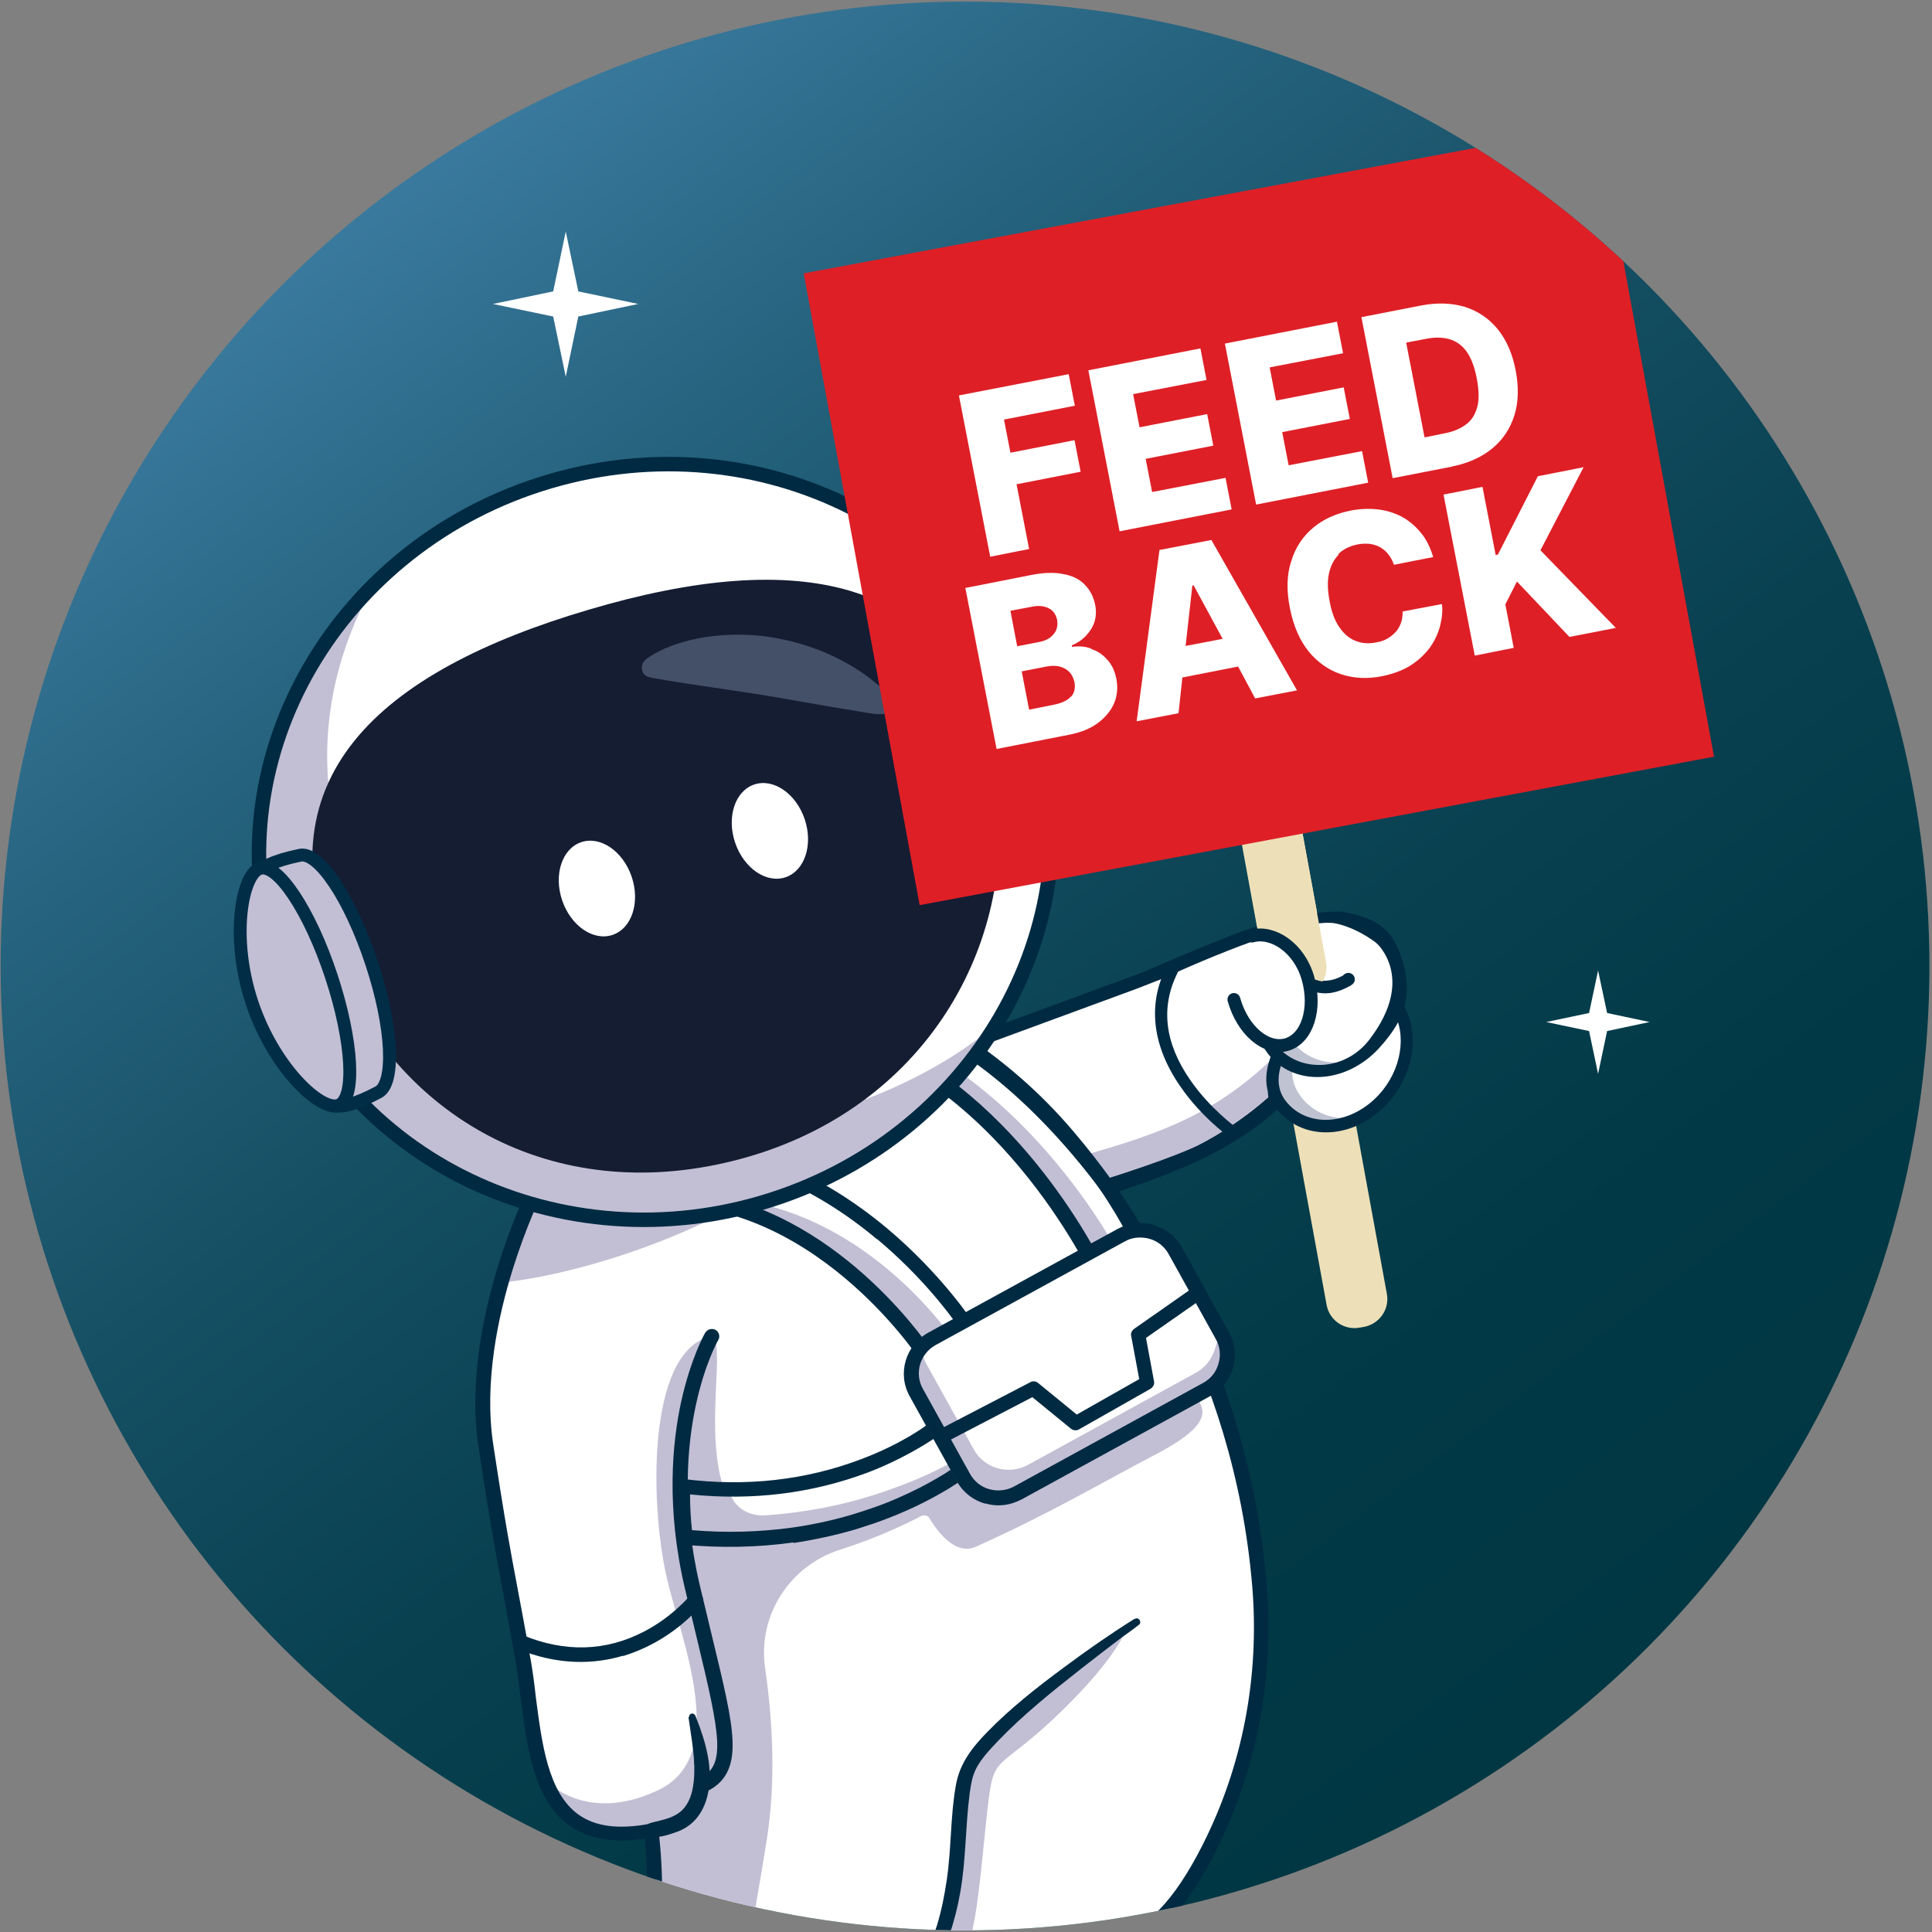 <?xml version="1.0" encoding="UTF-8"?>
<svg id="Layer_1" xmlns="http://www.w3.org/2000/svg" version="1.1" xmlns:xlink="http://www.w3.org/1999/xlink" viewBox="0 0 600 600">
  <rect x="0" y="0" width="600" height="600" fill="#808080" stroke="none"/>
  <!-- Generator: Adobe Illustrator 29.2.1, SVG Export Plug-In . SVG Version: 2.1.0 Build 116)  -->
  <defs>
    <style>
      .st0 {
        stroke-width: 4.5px;
      }

      .st0, .st1, .st2, .st3, .st4 {
        stroke-miterlimit: 10;
      }

      .st0, .st5, .st4 {
        stroke: #002a42;
      }

      .st0, .st6 {
        fill: none;
      }

      .st7 {
        fill: #ede0b8;
      }

      .st8 {
        opacity: .3;
      }

      .st9, .st5, .st2, .st3, .st4 {
        fill: #fff;
      }

      .st1 {
        stroke: #012d47;
        stroke-width: 4px;
      }

      .st1, .st10 {
        fill: #c2bfd4;
      }

      .st5 {
        stroke-linecap: round;
        stroke-linejoin: round;
        stroke-width: 4px;
      }

      .st2 {
        stroke: #1c282c;
        stroke-width: 4.6px;
      }

      .st3 {
        stroke: #000;
        stroke-width: 3.5px;
      }

      .st11 {
        fill: #002a42;
      }

      .st4 {
        stroke-width: 4.7px;
      }

      .st12 {
        fill: #151d33;
      }

      .st13 {
        fill: #444f68;
      }

      .st14 {
        fill: #df1f26;
      }

      .st15 {
        fill: #243366;
      }

      .st16 {
        fill: url(#linear-gradient);
      }

      .st17 {
        clip-path: url(#clippath);
      }

      .st18 {
        opacity: .5;
      }
    </style>
    <clipPath id="clippath">
      <circle class="st6" cx="299.7" cy="300" r="299.5"/>
    </clipPath>
    <linearGradient id="linear-gradient" x1="-39.6" y1="363.2" x2="562.1" y2="363.2" gradientTransform="translate(433.3 -126.8) rotate(53.2)" gradientUnits="userSpaceOnUse">
      <stop offset="0" stop-color="#4485ad"/>
      <stop offset="0" stop-color="#3a7a9e"/>
      <stop offset=".2" stop-color="#25627d"/>
      <stop offset=".4" stop-color="#154f63"/>
      <stop offset=".6" stop-color="#094151"/>
      <stop offset=".8" stop-color="#023946"/>
      <stop offset="1" stop-color="#003743"/>
    </linearGradient>
  </defs>
  <g class="st17">
    <g>
      <circle class="st16" cx="299.3" cy="300.1" r="300.9"/>
      <g>
        <path class="st7" d="M423.5,412.1l-1.2.2c-4.8.9-9.4-2.2-10.3-7l-27.5-150.3c-.9-4.8,2.3-9.4,7.2-10.3l1.2-.2c4.8-.9,9.4,2.2,10.3,7l27.5,150.3c.9,4.8-2.3,9.4-7.2,10.3Z"/>
        <path class="st9" d="M259.9,339.1l-21.8,52.4c65.6-8.2,124.4-28.3,135.3-34.2,6.3-3.4,15.7-10.3,22.5-15.6-.9-4.3.2-8.9,2.8-13.6,1.8-3.3,4.3-6.7,7.3-9.9.2,1,.6,2,1.2,3,.6.9,1.3,1.7,2.4,2.6.3.3.7.5,1,.7,8.8,5.9,17.6-5.4,23.6-13.8.3-.5-1.2-2.7-.9-3.2,6-8.9-5.3-20.1-18-22.8-12.8-2.7-60,19.2-60,19.2l-78.2,28.5-17.1,6.6Z"/>
        <path class="st11" d="M236.1,391.7l21.8-52.4c0-.9.5-1.8,1.3-2.1l95.3-35.1c4.4-1.8,13.1-5.7,25.3-10.6,18-7.3,32.7-9.2,38.4-8.1,10.1,2.1,14.4,5.4,17.4,15.1,1.3,4,.9,7.6-1.1,10.6-.3.5,0,3.2-.4,3.6-2.3,3.2-6.5,14.5-15.9,15.7-3.6.4-6.9-.5-9.7-2.9-1.2-1-2.2-2.1-2.9-3.3-4.6,5.5-8.9,12.7-7.5,19.2.2.8,0,1.6-.8,2.5-1,1.1-8.5,8.3-22.7,15.4-19.7,9.8-69.3,26.1-136,34.4-.6,0-1.1-.1-1.6-.5,0,0,0,0-.1-.1-.4-.4-.6-.9-.6-1.4ZM404.5,316.7c.5-.6,1.3-.8,2.1-.5.7.2,1.3.9,1.4,1.7.3,1.5,1.2,2.9,2.8,4.2,2,1.6,4.2,2.3,6.7,2,6.2-.8,13-7.4,17.3-13.4.3-.4.6-.9.9-1.3,1.2-1.8,1.3-4,.3-6.5-2.7-6.8-12.6-14.3-21.1-16.1-10-2.1-40.8,11.1-53.8,17.1,0,0-8.2,3.2-8.2,3.2l-90.8,33.4-22.1,48.6c64.8-8.3,122.6-28.6,132.5-33.7,8.4-4.3,16.9-10.5,21.2-14.6-.9-7.1,2.8-15.4,10.8-24.1Z"/>
        <path class="st10" d="M259.5,337.4l-22,51.7c65.6-8.2,121.8-27.2,134.3-33.3,7.7-3.8,15.3-9.2,22.1-15-.6-4.5.5-9,3-13.7-19.6,19.3-36.8,25.5-69.3,34.1-44,11.7-45.1-24.2-41.3-22.9l-9.7-7.6-17.1,6.6Z"/>
        <path class="st11" d="M381.8,353.2c.9.5,1.9.3,2.5-.5.6-.8.3-2-.6-2.7,0,0-7.9-5.7-14-14.5-8-11.5-9.3-22.6-4.1-33.2.5-.9,0-2.1-.9-2.6-.9-.5-2.1-.2-2.5.7-5.9,11.7-4.3,24.6,4.5,37.2,6.5,9.4,14.7,15.2,15,15.5,0,0,.1,0,.2.1Z"/>
        <path class="st4" d="M338.2,221.1c-6-20.3-16.9-33.9-24.6-32.7-43.3,7.2-8.8,20.5-2.8,40.8,6,20.3-16,48.5,24.6,32.7,7.3-2.9,8.8-20.5,2.8-40.8Z"/>
        <path class="st2" d="M321,225.2c-5.9-19.8-16.8-34-24.3-31.8-7.6,2.2-15.3,21.5-9.5,41.3,5.9,19.8,23.1,32.6,30.7,30.4,7.6-2.2,9-20.1,3.1-39.9Z"/>
        <path class="st9" d="M169.4,552.9h0c4.6,11.6,13.4,19.2,32.9,15.5,1.7,13.5,1.2,26,.4,35-.9,10.4.4,20.8,4,30.6,3.7,10.3,9,23.4,14.8,34.2,11.3,21,41.5,37,56.8,10.7,1.8-3.1,3.1-6.6,3.9-10.2,3.1-14.3-.8-31.4-4.4-42.6,0-.1.2-.2.3-.3,5-5.6,8.8-11.4,11.5-17.2,0,0,0,0,0,0,.4-.9.8-1.8,1.2-2.7,3.8,10.6,9.5,25.4,15.9,37.3,11.3,21,40.9,36.7,56.8,10.7.9-1.5,1.7-3,2.4-4.6,7.5-17.9-.9-40.2-6.7-52.1.8-.8,1.7-1.6,2.5-2.5,5.2-5.3,9.8-12.7,13.9-20.6,12.8-25.3,18.1-53.6,15.7-81.7-8.7-103.9-74.1-155.3-103.1-173.1-8.4-5.2-13.7-7.5-13.7-7.5l-106.8,55.1s-4.8,9.3-9.4,23.1c-5.4,16.1-10.4,38.3-7.3,59,5.4,35.2,7,40.5,10.6,61.2.3,1.9.7,3.9,1.1,6.2,2,11.9,2.6,26,6.8,36.7Z"/>
        <path class="st11" d="M334.1,615c7.4-2.2,16.5-6.8,26.6-16.3.9-.9,1-2.3,0-3.2-.9-.9-2.3-.9-3.3,0-10.6,10-21.6,15.8-32,16.7-7.8.7-12.5-1.6-12.5-1.7-1.1-.6-2.5-.1-3.1,1-.6,1.1-.2,2.5,1,3.1.2.1,5.7,2.9,14.7,2.2,2.5-.2,5.4-.7,8.7-1.6Z"/>
        <path class="st11" d="M255.7,642.8c1.4-.4,2.7-.9,4-1.4,7.1-2.8,13.7-7.5,19.5-13.8.9-.9.8-2.4-.1-3.2-.9-.8-2.4-.8-3.3.2-9.7,10.6-21.2,15.8-34.2,15.6-1.3,0-2.3,1-2.4,2.3,0,1.3,1,2.3,2.3,2.3,4.8,0,9.6-.6,14.1-1.9Z"/>
        <path class="st9" d="M287.8,421.2l13.2-8.3c-.4-.6-10-15.4-27-29.7-10.1-8.5-20.8-15.1-31.8-19.5-13.9-5.7-28.3-8-42.8-6.9l1.1,15.4c52.6-4.1,86.9,48.6,87.3,49.1Z"/>
        <path class="st9" d="M336.8,398.2l14.6-5.7c-.3-.8-7.4-18.7-22.3-38.9-8.8-11.9-18.5-22.1-28.9-30.4-13.1-10.5-27.3-17.8-42.2-21.8l-4.2,14.9c56.3,15.1,82.8,81.1,83,81.8Z"/>
        <path class="st10" d="M157.8,398.1c17.3-2.1,43.2-9.2,67.1-21.5,37,5.7,64.5,44.7,65,45.2l12.7-9.1c0,0-.3-.3-.6-.8l-5.9,4.2c-.3-.4-23.2-34.9-62-42.7,3.2-1.9,3.6-4.4,6.9-6.6,20.4-13.4,33.8-26.7,40.3-36.6,37.6,22.5,58.2,63.1,58.4,63.6l8.1-3.7c-2.9-5.8-25.4-45.6-63.5-65.6,1.6-3.3,1.5-5.5,1.9-7.9-8.7-4.7-16-4.8-16-4.8l-8.3,5-6.1,3.7-89.1,53.7s-5.1,9.9-8.9,24Z"/>
        <path class="st11" d="M285.8,422.5c-.3-.5-34.1-52-85.2-48.1-1.3,0-2.4-.8-2.5-2.1l-1.1-15.4c0-.6.2-1.2.6-1.7.4-.5,1-.7,1.6-.8,14.8-1.1,29.6,1.2,43.8,7.1,11.2,4.6,22.1,11.3,32.4,19.9,17.3,14.5,27.1,29.6,27.5,30.3.7,1.1.4,2.5-.7,3.2l-13.2,8.3c-.2.1-.4.2-.6.3-1,.3-2,0-2.6-1ZM272.4,384.9c-9.9-8.3-20.4-14.8-31.2-19.2-12.8-5.3-26.1-7.6-39.4-6.9l.8,10.8c46.9-2.2,79.1,39,85.8,48.4l9.3-5.9c-3.1-4.5-11.8-16-25.3-27.3Z"/>
        <path class="st11" d="M339,396.4c-.3-.6-30.2-64-86-75.6-.6-.1-1.1-.5-1.5-1-.3-.5-.4-1.1-.3-1.7l3.3-15.1c.3-1.2,1.5-2,2.8-1.8,15.4,3.2,29.7,11.2,43.7,21.1,11,7.8,21.5,16.3,32.3,29,18,21.2,24.3,35.4,24.6,36.1.3.6-.2,1.8-.4,2.4-.2.6-.7,1-1.2,1.3l-14.2,6.5c0,0-.1,0-.2,0-1.1.4-2.4-.1-2.9-1.2ZM329,352.9c-9.3-11.2-19.5-20.7-30.1-28.3-12.8-9-26.3-15.2-40.3-18.5l-2.3,10.6c51,11.9,80.3,64.6,86,75.7l8.7-7.2c-2.6-5.2-9-16.9-21.8-32.3Z"/>
        <path class="st10" d="M202.3,568.4c1.7,13.5,1.2,26,.4,35-.9,10.4.4,20.8,4,30.6,3.7,10.3,9,23.4,14.8,34.2,11.3,21,41.5,37,56.8,10.7,1.8-3.1,3.1-6.6,3.9-10.2-11.6,7.5-29.5,12.7-41.1-7.6-16.9-29.6-10.1-44.1-3-89.6,2.9-18.2,1.9-36.7-.5-53.6-2.3-16.2,7.6-31.7,23.5-36.7,12-3.8,21.4-8.5,25-10.4.8-.4,1.9-.2,2.4.5.8,1.1,7,12.5,14.7,9,24.1-10.9,38.8-19.8,55.3-28.4,19.6-10.2,14.9-14.5,13.1-18.3-.8-1.7-4-6.5-4-6.5l-140.7,43.3c-1.2-4.3-2.3-8.1-3-11.1-4.9-19.2,2.3-45.9-3.9-44.1-19.2,5.6-18,52.5-13,74.5,4.5,19.8,20,55.6-2.7,66.3-22.5,10.6-34.7-3-34.9-3.2,4.6,11.6,13.4,19.2,32.9,15.5Z"/>
        <path class="st9" d="M212.3,477.4c11.7,1.1,23.4.7,34.7-.9,6.6-1,13.1-2.4,19.4-4.2,3.5-1,6.9-2.2,10.3-3.5,16.3-6.2,25.6-13.5,26-13.8l-10.8-11.5c-.5.4-8.3,6.2-21.7,11.2-18.3,6.9-38,9.2-58.4,6.8-.1,5,0,10.3.7,15.9Z"/>
        <path class="st10" d="M212.3,477.4c11.7,1.1,23.4.7,34.7-.9,6.6-1,13.1-2.4,19.4-4.2,3.5-1,6.9-2.2,10.3-3.5,16.3-6.2,25.6-13.5,26-13.8l-3-3.2c-2.4,1.4-5.1,2.9-8.1,4.4-3.2,1.6-6.5,3.1-9.9,4.4-6.1,2.4-12.4,4.5-18.9,6.1-8.1,2-16.5,3.3-25.1,3.9-5.6.4-10.4-3-11.2-8h0c-4.9-.1-9.8-.4-14.8-1-.1,5,0,10.3.7,15.9Z"/>
        <path class="st11" d="M246.5,479c-11.2,1.6-22.8,1.8-34.4.7-1.1-.1-2-.9-2.1-1.9-.6-5.4-.9-10.8-.8-16.1,0-.7.3-1.3.9-1.8.6-.5,1.3-.7,2-.6,19.5,2.5,38.2.4,55.5-6.2,12.7-4.8,20-10.4,20.3-10.6,1.1-.8,2.6-.7,3.5.2l10.6,11.5c.9.9.7,2.4-.3,3.3-.4.3-9.6,7.7-25.9,14-3.3,1.3-6.7,2.4-10.2,3.5-6.2,1.8-12.7,3.2-19.2,4.2ZM290.6,446.4c-3.2,2.2-11.3,7.2-21.1,10.9-17.3,6.5-35.9,8.8-55.2,6.8,0,3.7.2,7.4.6,11.1,10.5.9,21,.6,31.2-.8,6.2-.9,12.4-2.2,18.4-4,3.3-1,6.6-2.1,9.8-3.3,11.3-4.4,19.1-9.3,22.5-11.7l-6.1-9Z"/>
        <path class="st10" d="M289.4,608.5c.4-.9.8-1.8,1.2-2.7,3.8,10.6,9.5,25.4,15.9,37.3,11.3,21,40.9,36.7,56.8,10.7.9-1.5,1.7-3,2.4-4.6-6.8,4.3-16.2,8.4-26.5,6.7-20.1-3.3-39.7-45-37.1-57,2.6-12,3.8-34.1,5.5-43.8,1.6-9.7,5.2-7.2,22.3-23.9,17.1-16.7,19.8-25.1,19.8-25.1,0,0-34.8,27-43.7,35.8-8.9,8.8-9.8,43.8-10.7,49-.5,2.8-3.4,10.9-5.8,17.7Z"/>
        <g class="st18">
          <path class="st9" d="M333.3,413.4c-.2.9,1.2,2,3.2,2.5,2,.5,3.8.1,4-.8.2-.9-1.2-2-3.2-2.5-2-.5-3.8-.1-4,.8Z"/>
        </g>
        <path class="st3" d="M326.2,346.1"/>
        <path class="st11" d="M256.4,694.9c-7,0-14.3-2.8-21.3-7.8-6.5-4.7-12.1-11-15.8-17.9-6-11.2-11.4-24.9-14.9-34.5-3.6-10-5-20.9-4.1-31.6.7-7.8,1.2-19.4-.1-32.1-9.8,1.5-17.5.1-23.4-4.1-11-7.9-13.1-24-15.1-39.6-.5-3.8-.9-7.4-1.5-10.8-.3-1.9-.7-3.9-1.1-6.1-1.2-6.6-2.1-11.7-3-16.6-2-10.6-3.9-20.7-7.5-44.6-3.1-20.3,1.7-41.9,6.2-56.5,4.9-15.7,10.5-26.5,10.7-27,.2-.4.6-.8,1-1l106.8-55.1c.6-.3,1.4-.3,2,0,1.1.5,30,9.7,54.9,40.6,14.2,17.7,28.9,33,40,56.4,12.5,26.1,20.6,54.7,23.2,85.6,2.4,28.8-3.1,57.5-15.9,82.9-4.6,9.1-9.4,16.3-14.3,21.2-.4.5-.9.9-1.4,1.4,6.6,14,14.9,38.7,3.5,57.4-7.6,12.4-17.4,14.8-24.4,14.7-6.9-.1-14.1-2.8-21-7.8-6.3-4.6-11.8-10.9-15.5-17.7-5.5-10.2-10.5-22.5-14.1-32.3-2.8,5.3-6.2,10.3-10.2,14.8,2.8,9,4.5,17.4,5.1,25.2.8,11.5-.9,21-5.1,28.3-4.9,8.4-10.8,12.2-16.3,13.9-2.7.8-5.2,1-7.4,1ZM290.7,603.5c1,0,1.8.6,2.1,1.5,3.7,10.3,9.4,25.1,15.8,37,7.1,13.1,20.7,22.8,32.5,23.1,8.3.2,15.1-4,20.3-12.4,10.7-17.5,1.8-41.7-4.4-54.5-.4-.9-.2-2,.5-2.7.8-.8,1.7-1.6,2.5-2.4,4.5-4.6,9-11.3,13.4-20,12.5-24.6,17.8-52.4,15.5-80.4-5.7-68.4-40.3-119-65.4-144.6-24.2-24.8-44.1-31.2-49.1-33.7l-105.1,54.2c-1.3,2.6-6,12.5-10.1,25.7-4.4,14.1-9,35-6,54.4,3.6,23.8,5.5,33.8,7.5,44.4.9,4.9,1.9,10,3.1,16.7.4,2.3.7,4.2,1.1,6.2.6,3.5,1.1,7.3,1.5,11,1.9,14.6,3.8,29.7,13.2,36.5,5.3,3.8,12.5,4.7,22.2,2.9.6-.1,1.3,0,1.8.4.5.4.8.9.9,1.6,1.7,14,1.2,27,.4,35.5-.9,10,.4,20.2,3.8,29.6,3.4,9.4,8.7,22.9,14.6,33.9,7.2,13.3,21.1,23.1,33.1,23.2,2.1,0,4.2-.3,6.1-.8,5.4-1.6,10-5.5,13.6-11.7,8.7-15,3.3-38.4-.8-51-.2-.8,0-1.6.5-2.2,0-.1.2-.2.3-.3h0c5.3-5.8,9.3-12.1,12.3-19.3.3-.7.8-1.1,1.5-1.3.2,0,.5-.1.7,0Z"/>
        <path class="st11" d="M213.8,533.2c.9,6.7,2.4,13.6,1.6,20.5-.4,3.1-1.3,6.3-3.6,8.5-2.5,2.4-6.1,3-9.3,3.8-1.1.3-2.2.7-2.4,2-.3,1.6,1.1,2.7,2.6,2.6,2.5,0,5.4-.9,7.8-1.8,7.4-2.8,10-10.3,9.9-17.5,0-4.1-.9-8.1-2.1-12-.6-1.9-1.3-3.8-2-5.6-.2-.5-.4-1.2-.8-1.4-.7-.4-1.6.1-1.5,1Z"/>
        <path class="st11" d="M193.5,514.3c3.3-1,6.3-2.3,8.8-3.6,9.8-5.1,15.3-12,15.6-12.3.8-1,.6-2.4-.4-3.2-1-.8-2.5-.6-3.3.4,0,0-5.3,6.5-14.2,11.1-11.9,6.2-24.6,6.5-37.7,1.1-1.2-.5-2.5,0-3,1.2-.5,1.2,0,2.5,1.2,3,13,5.4,24.3,4.8,33,2.2Z"/>
        <path class="st11" d="M218.4,556.7c0,0,.2,0,.3,0,6.3-2.7,9.1-7.6,8.8-15.8-.2-7.5-2.8-17.9-6.6-33.7-1.1-4.5-2.3-9.5-3.6-15-5.7-24.3-3.8-43.7-1.2-55.8,2.8-13,6.9-20.2,7-20.3.6-1.1.2-2.5-.9-3.1-1.1-.6-2.5-.2-3.2.9-.2.3-4.5,8-7.5,21.6-2.7,12.5-4.7,32.7,1.2,57.8,1.3,5.5,2.5,10.5,3.6,15,7.7,31.9,9.3,40.4.4,44.2-1.2.5-1.7,1.9-1.2,3,.5,1.1,1.7,1.6,2.8,1.3Z"/>
        <path class="st9" d="M86.3,296.3c18.1,61.7,86.1,96.6,151.6,77.3,65.5-19.3,103.8-85.5,85.6-147.2-18.1-61.7-86-96.1-151.5-76.8-65.5,19.3-103.9,85-85.8,146.7Z"/>
        <path class="st10" d="M114.7,184c-13.3,25.1-16.9,52.6-8.8,80,18.2,61.8,79.6,102.5,151.2,81.4,13.4-4,32.8-11.9,48.4-24.2-15.4,24.3-39.6,44-69.9,53-64.4,19-131.4-16.1-149.6-77.9-12.1-41.1,0-82.8,28.7-112.4Z"/>
        <path class="st0" d="M85,296.2c18.1,61.7,86.1,96.6,151.6,77.3,65.5-19.3,103.8-85.5,85.6-147.2-18.1-61.7-86-96.1-151.5-76.8-65.5,19.3-103.9,85-85.8,146.7Z"/>
        <path class="st12" d="M105.6,302.4c21.5,48,71.1,73.2,127.3,56.7,56.2-16.6,83.8-68.1,76.3-116.7-10.1-65.7-62.7-71.9-126.2-53.1-64.6,19-104.5,52.5-77.4,113.1Z"/>
        <path class="st13" d="M200.8,204.6c4.6-3.3,10.4-5.2,15.8-6.3,6.6-1.3,13.4-1.5,20-.8,10.1,1.2,20,4.5,28.5,9.7,2.6,1.6,5,3.3,7.3,5.3,1.5,1.3,4.1,3.1,4.7,5.2.7,2.2-1.3,4.2-3.6,4.1-2.7,0-5.5-.7-8.2-1.1-10.2-1.6-20.4-3.6-30.6-5.2-7.3-1.1-14.7-2.2-22-3.3-3.4-.5-6.8-1.1-10.2-1.7-1.2-.2-2.4-.6-2.9-1.8-.6-1.4-.2-3.1,1.1-4"/>
        <ellipse class="st9" cx="185.2" cy="276.2" rx="11.4" ry="15.2" transform="translate(-78.6 73.7) rotate(-18.7)"/>
        <ellipse class="st9" cx="239" cy="258.3" rx="11.4" ry="15.2" transform="translate(-70.1 90) rotate(-18.7)"/>
        <path class="st9" d="M320.1,461.5l50.5-27.7c8.2-4.5,11.3-14.8,6.8-22.9l-10.3-18.5c-4.5-8.1-14.8-11-23.1-6.5l-50.5,27.7c-8.2,4.5-11.3,14.8-6.8,22.9l10.3,18.5c4.5,8.1,14.8,11,23.1,6.5Z"/>
        <path class="st10" d="M283.4,435l14.7,26.5c3.5,4.4,13.1,6.4,16.9,4.8l58.6-32.1c4.8-2.6,7.6-11.5,4.5-17.5-.6.5-.8,6.2-6.5,9.5l-52.3,28.7c-6,3.3-13.6,1.2-16.9-4.8l-14.7-26.5c-.7-1.2-1.1-2.6-1.4-3.9-4.5,3.7-5.8,10.1-2.9,15.3Z"/>
        <path class="st11" d="M306,467c-3.8-1.1-6.9-3.5-8.8-6.9l-14.7-26.5c-3.9-7-1.3-15.9,5.9-19.8l58.6-32.1c3.5-1.9,7.4-2.4,11.2-1.3,3.8,1.1,6.9,3.5,8.8,6.9l14.7,26.5c1.9,3.4,2.3,7.3,1.2,11.1-1.1,3.7-3.6,6.8-7.1,8.7l-58.6,32.1c-1,.5-2,.9-3,1.2-2.7.8-5.5.8-8.2,0ZM349.2,385.6l-58.6,32.1c-4.9,2.7-6.7,8.8-4,13.6l14.7,26.5c1.3,2.3,3.4,4,6,4.7,2.6.7,5.3.4,7.7-.9h0l58.6-32.1c2.4-1.3,4.1-3.4,4.8-6,.8-2.6.5-5.3-.8-7.6l-14.7-26.5c-1.3-2.3-3.4-4-6-4.7-1.9-.5-3.8-.5-5.6,0-.7.2-1.4.5-2,.9Z"/>
        <path class="st11" d="M334.6,444.1c.2,0,.3-.1.5-.2l22.2-12.6c.8-.5,1.3-1.4,1.1-2.3l-2.5-13.5,15.9-11.1c1-.7,1.3-2.1.5-3.1-.7-1-2.1-1.2-3.1-.5l-17,11.9c-.7.5-1.1,1.4-.9,2.2l2.5,13.4-19.4,11-12-9.8c-.7-.6-1.7-.7-2.5-.2l-27.9,14.5c-1.1.6-.6,1.6,0,2.7.6,1.1,1,1.8,2.1,1.2l26.5-13.8,12,9.8c.6.5,1.4.6,2.1.4Z"/>
        <path class="st1" d="M115.4,299.1c6.7,20.3,7.3,37.4,2.1,40.1-28.8,15.3-15.5-13.2-22.2-33.5-6.7-20.3-33.7-33.6-2.1-40.1,5.7-1.2,15.5,13.2,22.2,33.5Z"/>
        <path class="st1" d="M102.9,303.2c6.7,20.3,7.7,38.3,2.1,40.1-5.5,1.8-20.1-11.8-26.8-32.1-6.7-20.3-3-39.7,2.5-41.5,5.5-1.8,15.5,13.2,22.2,33.5Z"/>
        <path class="st11" d="M352.4,502.7c-7.5,4.7-14.7,9.7-21.8,15-8.4,6.2-16.7,12.7-24,20.2-4.7,4.8-8.5,9.7-9.7,16.3-1.8,9.8-1.4,19.9-2.9,29.8-.7,4.7-1.6,9.3-3,13.9-.6,1.8-1.2,3.6-1.9,5.4-.5,1.3-1.4,2.7-.3,4,3.2,3.7,5.3-4.2,5.9-5.9,1.5-4.4,2.7-9,3.5-13.6,1.8-10.1,1.6-20.3,2.9-30.5.3-2.1.6-4.4,1.3-6.3,1.4-4,4.8-7.4,7.6-10.4,7.9-8.2,16.9-15.4,25.8-22.4,4.2-3.3,8.4-6.5,12.6-9.7,1.6-1.2,3.3-2.3,4.9-3.6.2-.2.5-.3.7-.6.5-1-.6-2.2-1.6-1.5Z"/>
        <path class="st9" d="M404.7,316.4c-6.6,7.2-10.7,14.9-9.3,21.6.5,2.4,1.7,4.6,3.8,6.7,7.8,7.9,21.4,6.4,30.4-3.3,8.5-9.2,9.7-22.6,3.1-30.7-5.8,8-16.4,17.6-24.7,10.8-2-1.6-3-3.4-3.3-5.1Z"/>
        <g class="st8">
          <path class="st15" d="M404.7,316.4c-6.6,7.2-10.7,14.9-9.3,21.6.5,2.4,1.7,4.6,3.8,6.7,6.1,6.2,15.8,6.6,24,1.9-6.5,1.7-13.2.3-17.8-4.4-2-2.1-3.3-4.3-3.8-6.7-1.1-4.9.9-10.4,4.6-15.8-.8-1.1-1.3-2.2-1.5-3.3Z"/>
        </g>
        <path class="st11" d="M393.6,338.4c-1.5-6.8,1.9-14.9,9.7-23.4.5-.5,1.2-.7,1.9-.5.7.2,1.2.8,1.3,1.6.2,1.4,1.1,2.7,2.6,3.9,1.8,1.5,3.8,2.1,6.1,1.8,5.7-.7,12-6.8,15.9-12.3.3-.5.9-.7,1.4-.8.6,0,1.1.2,1.5.7,3.6,4.3,5.2,10.2,4.6,16.4-.6,6.1-3.3,12.1-7.7,16.9-9.6,10.5-24.4,12-33,3.3-2.3-2.3-3.7-4.9-4.3-7.7ZM415.8,325.7c-3.3.4-6.3-.5-8.9-2.7-1.1-.9-2-1.9-2.7-3-4.2,5.1-8.1,11.7-6.9,17.6.4,2.1,1.5,4,3.2,5.7,7.1,7.1,19.5,5.6,27.7-3.3,7.1-7.7,8.8-18.7,4.4-26.1-3.2,4-9.7,10.8-16.8,11.7Z"/>
        <path class="st9" d="M401.9,299.1c-6.6,7.2-10.7,14.9-9.3,21.6.5,2.4,1.7,4.6,3.8,6.7,7.8,7.9,21.4,6.4,30.4-3.3,8.5-9.2,9.7-22.6,3.1-30.7-5.8,8-16.4,17.6-24.7,10.8-2-1.6-3-3.4-3.3-5.1Z"/>
        <g class="st8">
          <path class="st15" d="M401.9,299.1c-6.6,7.2-10.7,14.9-9.3,21.6.5,2.4,1.7,4.6,3.8,6.7,6.1,6.2,15.8,6.6,24,1.9-6.5,1.7-13.2.3-17.8-4.4-2-2.1-3.3-4.3-3.8-6.7-1.1-4.9.9-10.4,4.6-15.8-.8-1.1-1.3-2.2-1.5-3.3Z"/>
        </g>
        <g>
          <path class="st6" d="M421.1,306.6l-.7-1.8c-2.1,1.2-4.3,2.1-6.6,2.4-3.3.4-6.3-.5-8.9-2.7-1.1-.9-2-1.9-2.7-3-4.2,5.1-8.2,11.7-6.9,17.6.4,2.1,1.5,4,3.2,5.7,7.1,7.1,19.5,5.6,27.7-3.3,7.1-7.7,8.8-18.7,4.4-26.1h0s.4,1.8.4,1.8l-10,9.3Z"/>
          <path class="st11" d="M431.2,292.2c-.5-.3-.9-.7-1.5-.7-.6,0-1.1.3-1.4.8-.5.7-.5-.2-1,.4h0s12.7,10.8-1.9,30c-7.3,9.7-20.6,10.4-27.7,3.3-1.7-1.7-2.8-3.6-3.2-5.7-1.3-6,2.6-12.6,6.9-17.6.7,1.1,1.6,2.1,2.7,3,2.6,2.2,5.6,3.1,8.9,2.7,2.3-.3,4.5-1.2,6.6-2.4l-1.4-3.7c-1.9,1.2-3.8,2-5.7,2.2-2.3.3-4.3-.3-6.1-1.8-1.5-1.2-2.1-2.9-2.9-4-.5-.8-.9-1.5-1.2-2.2,0,0-.4,0-1.7,1.3-8.5,7.9-11.2,16.6-9.7,23.4.6,2.8,2.1,5.4,4.3,7.7,8.6,8.6,23.4,7.1,33-3.3,4.4-4.8,8.1-10.3,8.6-16.5.6-7.2-2-15-5.5-16.8Z"/>
        </g>
        <ellipse class="st11" cx="418.7" cy="304.2" rx="2" ry="2" transform="translate(-72.9 142.5) rotate(-17.8)"/>
        <path class="st7" d="M402.1,302l2,7.7c-5.2,1-10.1-2.4-11.1-7.5l-27.3-149c-.9-5.1,2.5-10,7.7-11h0c5.2-1,10.1,2.4,11.1,7.5l27.3,149c.4,2.1,0,4.2-.9,6-.3.5-6.2-1.8-8.8-2.6Z"/>
        <path class="st5" d="M388.8,290.7c6.4-1.8,14.7,3.6,17.4,13.1,2.7,9.5-.2,18.7-6.6,20.6-6.4,1.8-13.7-4.4-16.4-14"/>
        <polygon class="st14" points="532.3 235 285.6 281.1 249.6 84.9 496.4 38.8 532.3 235"/>
        <path class="st9" d="M307.5,172.8l-9.7-50,34.1-6.6,1.9,9.8-22,4.3,2,10.3,19.9-3.9,1.9,9.8-19.9,3.9,3.9,20.1-12.1,2.4Z"/>
        <path class="st9" d="M347.7,165l-9.7-50,34.8-6.8,1.9,9.8-22.8,4.4,2,10.3,21-4.1,1.9,9.8-21,4.1,2,10.3,22.8-4.4,1.9,9.8-34.8,6.8Z"/>
        <path class="st9" d="M390.1,156.7l-9.7-50,34.8-6.8,1.9,9.8-22.8,4.4,2,10.3,21-4.1,1.9,9.8-21,4.1,2,10.3,22.8-4.4,1.9,9.8-34.8,6.8Z"/>
        <path class="st9" d="M451,144.9l-18.5,3.6-9.7-50,18.4-3.6c5.1-1,9.7-.8,13.7.4,4.1,1.3,7.5,3.6,10.2,6.9,2.7,3.3,4.6,7.6,5.6,12.8,1,5.2.9,9.9-.4,14-1.3,4.1-3.5,7.5-6.9,10.3-3.3,2.7-7.5,4.6-12.6,5.6ZM442.6,135.8l5.9-1.2c2.8-.5,5.1-1.5,6.8-2.8,1.8-1.3,2.9-3.2,3.5-5.5.6-2.3.5-5.3-.2-8.9-.7-3.6-1.8-6.4-3.2-8.3-1.4-1.9-3.2-3.2-5.4-3.8-2.1-.6-4.6-.6-7.5,0l-5.8,1.1,5.7,29.4Z"/>
        <g>
          <path class="st9" d="M338.8,201.4c-1.9-.7-3.9-.8-5.9-.5v-.5c1.7-.7,3.2-1.7,4.4-3,1.2-1.3,2.1-2.7,2.6-4.3.5-1.6.6-3.4.2-5.3-.5-2.5-1.6-4.6-3.2-6.2-1.6-1.7-3.8-2.8-6.6-3.3-2.7-.6-6-.5-9.7.2l-20.8,4.1,9.7,50,22.4-4.4c3.7-.7,6.7-1.9,9.1-3.7,2.3-1.7,4-3.8,5-6.1,1-2.4,1.2-4.9.7-7.6-.5-2.4-1.4-4.4-2.8-5.9-1.4-1.6-3-2.7-4.9-3.3ZM313.7,189.7l6.9-1.3c2-.4,3.7-.2,5.1.5,1.4.7,2.2,1.9,2.6,3.6.2,1.2.1,2.2-.3,3.2-.4.9-1.1,1.7-2,2.4-.9.6-2.1,1.1-3.4,1.3l-6.7,1.3-2.1-11ZM332.6,216.3c-1,1.2-2.9,2.1-5.5,2.6l-7.5,1.5-2.3-11.9,7.7-1.5c1.5-.3,2.9-.3,4.1,0,1.2.3,2.2.9,3,1.7.8.8,1.3,1.9,1.6,3.2.3,1.8,0,3.3-1.1,4.5Z"/>
          <path class="st9" d="M360.1,170.7l-7.1,53.3,13-2.5,1.2-11.1,17.3-3.4,5.3,9.9,13-2.5-26.6-46.7-16.1,3.1ZM368.2,200.6l2.1-18.8h.4c0,0,9,16.6,9,16.6l-11.5,2.2Z"/>
          <path class="st9" d="M415.6,172.1c1.5-1.5,3.5-2.5,5.9-3,1.4-.3,2.7-.3,3.9-.2,1.2.2,2.3.5,3.3,1.1,1,.6,1.8,1.3,2.5,2.2.7.9,1.3,2,1.7,3.2l12.2-2.4c-.9-2.9-2.1-5.5-3.8-7.5-1.7-2.1-3.6-3.7-5.9-5-2.3-1.2-4.8-2-7.5-2.3-2.7-.3-5.6-.2-8.6.4-4.4.9-8.3,2.6-11.5,5.3-3.2,2.7-5.5,6.1-6.8,10.4-1.4,4.2-1.5,9.1-.4,14.6,1.1,5.5,3,9.9,5.8,13.4,2.8,3.4,6.2,5.8,10.1,7.1,4,1.3,8.2,1.5,12.7.6,3.4-.7,6.4-1.8,8.8-3.3,2.5-1.6,4.4-3.4,6-5.5,1.5-2.1,2.6-4.4,3.2-6.7.6-2.4.9-4.7.6-6.9l-12.2,2.3c0,1.2-.1,2.4-.5,3.5-.4,1.1-.9,2-1.6,2.8-.7.8-1.6,1.5-2.6,2.1-1,.6-2.2,1-3.5,1.2-2.4.5-4.5.3-6.5-.5-2-.8-3.6-2.2-5-4.3-1.4-2-2.4-4.7-3-8.1-.6-3.2-.7-6-.2-8.4.5-2.4,1.5-4.4,3-5.9Z"/>
          <polygon class="st9" points="478.4 170.9 491.8 145.1 477.6 147.9 465.2 172.2 464.5 172.4 460.4 151.2 448.3 153.6 458 203.6 470.1 201.2 467.5 187.7 471.1 180.6 487.4 197.8 501.8 195 478.4 170.9"/>
        </g>
      </g>
      <polygon class="st9" points="175.7 71.9 179.6 90.5 198.2 94.4 179.6 98.3 175.7 117 171.8 98.3 153.1 94.4 171.8 90.5 175.7 71.9"/>
      <polygon class="st9" points="496.3 301.4 499.1 314.6 512.3 317.4 499.1 320.2 496.3 333.5 493.5 320.2 480.2 317.4 493.5 314.6 496.3 301.4"/>
    </g>
    <circle class="st6" cx="299.4" cy="300" r="299.5"/>
  </g>
</svg>
